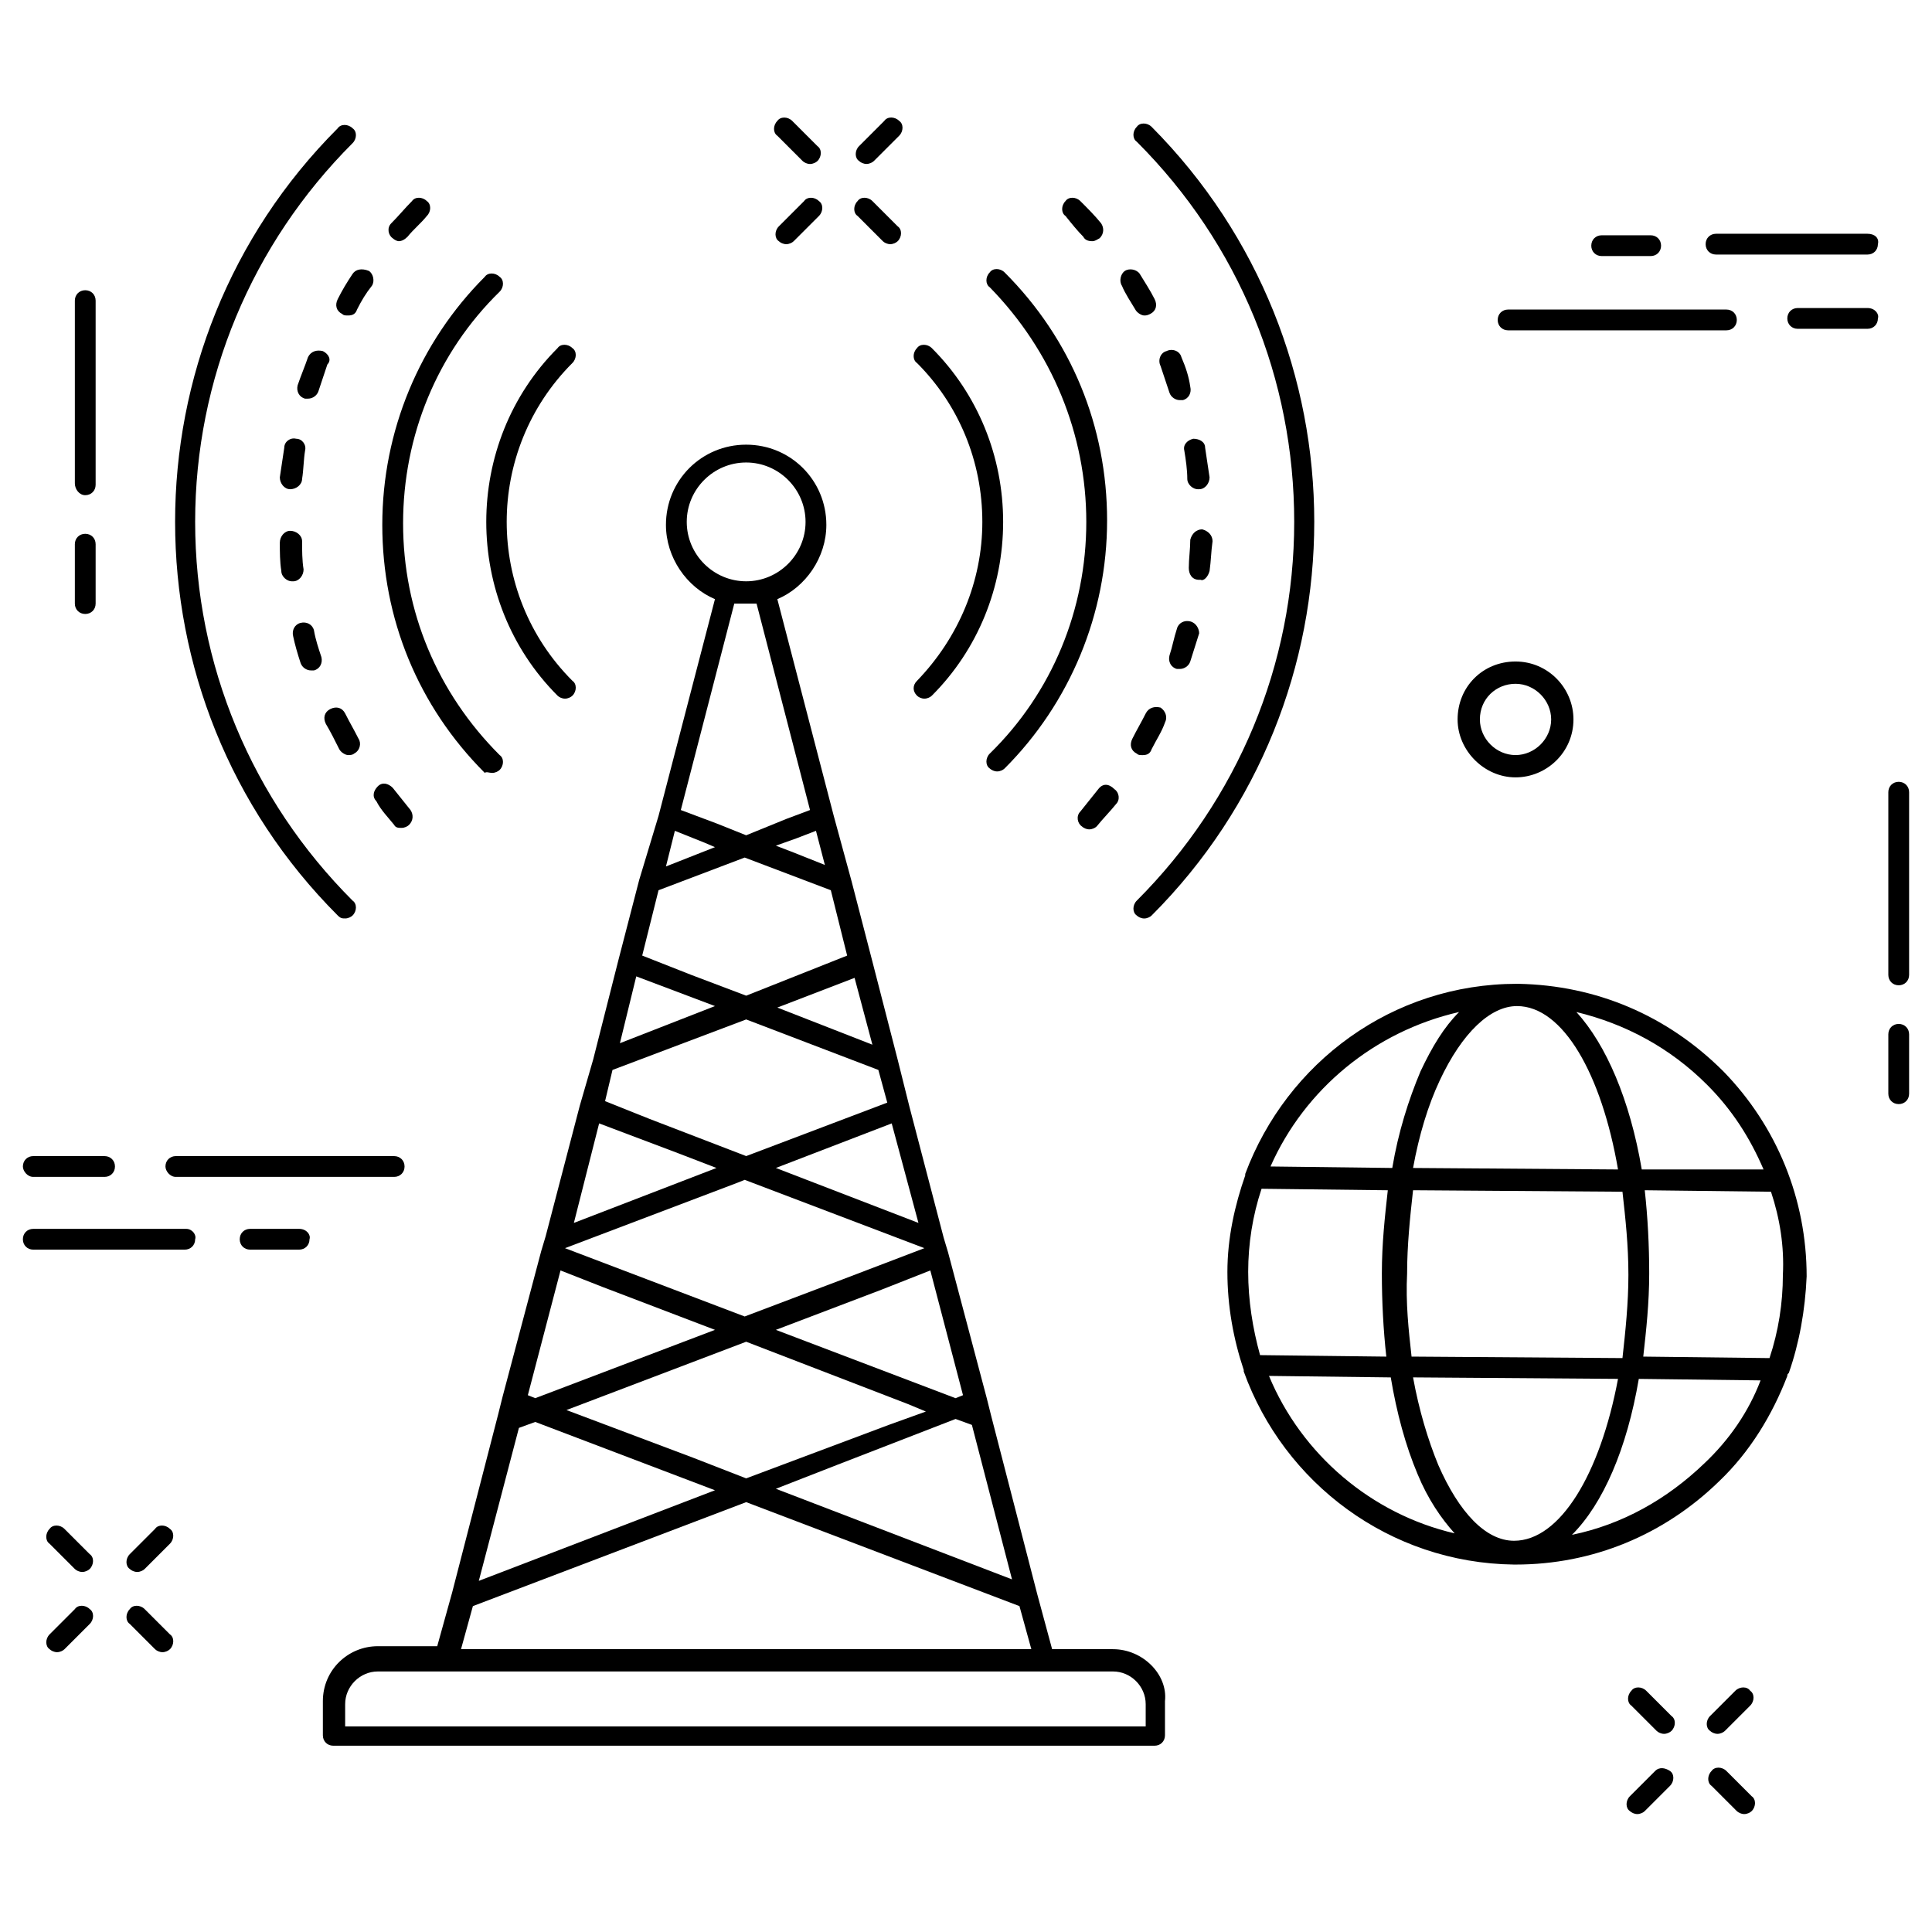 <?xml version="1.0" encoding="UTF-8"?>
<!-- Uploaded to: SVG Repo, www.svgrepo.com, Generator: SVG Repo Mixer Tools -->
<svg fill="#000000" width="800px" height="800px" version="1.1" viewBox="144 144 512 512" xmlns="http://www.w3.org/2000/svg">
 <g>
  <path d="m486.98 282.31c0 37.785-14.957 73.602-41.723 100.37-1.18 1.18-1.18 3.148 0 3.938 0.395 0.395 1.18 0.789 1.969 0.789 0.789 0 1.574-0.395 1.969-0.789 57.465-57.465 57.465-151.14 0-209-1.18-1.18-3.148-1.18-3.938 0-1.18 1.18-1.18 3.148 0 3.938 27.16 27.156 41.723 62.977 41.723 100.76z"/>
  <path d="m444.87 226.03c0.395 0.789 1.574 1.574 2.363 1.574 0.395 0 0.789 0 1.574-0.395 1.574-0.789 1.969-2.363 1.18-3.938-1.18-2.363-2.754-4.723-3.938-6.691-0.789-1.18-2.754-1.574-3.938-0.789-1.18 0.789-1.574 2.754-0.789 3.938 0.793 1.969 2.367 4.332 3.547 6.301z"/>
  <path d="m447.62 333.09c-1.18 2.363-2.363 4.328-3.543 6.691-0.789 1.574-0.395 3.148 1.18 3.938 0.395 0.395 0.789 0.395 1.574 0.395 1.18 0 1.969-0.395 2.363-1.574 1.18-2.363 2.754-4.723 3.543-7.086 0.789-1.574 0-3.148-1.18-3.938-1.578-0.395-3.152 0-3.938 1.574z"/>
  <path d="m460.22 260.27c-1.574 0.395-2.754 1.574-2.363 3.148 0.395 2.363 0.789 5.117 0.789 7.477 0 1.574 1.574 2.754 2.754 2.754h0.395c1.574 0 2.754-1.574 2.754-3.148-0.395-2.754-0.789-5.117-1.18-7.871 0-1.57-1.574-2.359-3.148-2.359z"/>
  <path d="m431.09 206.74c0.395 0.789 1.18 1.18 2.363 1.18 0.789 0 1.18-0.395 1.969-0.789 1.18-1.18 1.18-2.754 0.395-3.938-1.574-1.969-3.543-3.938-5.512-5.902-1.18-1.18-3.148-1.18-3.938 0-1.18 1.18-1.18 3.148 0 3.938 1.574 1.969 3.148 3.934 4.723 5.512z"/>
  <path d="m457.07 238.62c-0.395-1.574-2.363-2.363-3.938-1.574-1.574 0.395-2.363 2.363-1.574 3.938 0.789 2.363 1.574 4.723 2.363 7.086 0.395 1.18 1.574 1.969 2.754 1.969h0.789c1.574-0.395 2.363-1.969 1.969-3.543-0.395-2.758-1.184-5.117-2.363-7.875z"/>
  <path d="m464.55 295.3c0.395-2.754 0.395-5.117 0.789-7.871 0-1.574-1.18-2.754-2.754-3.148-1.574 0-2.754 1.18-3.148 2.754 0 2.363-0.395 5.117-0.395 7.477 0 1.574 0.789 3.148 2.754 3.148h0.395c0.785 0.395 1.965-0.785 2.359-2.359z"/>
  <path d="m459.43 308.68c-1.574-0.395-3.148 0.395-3.543 1.969-0.789 2.363-1.18 4.723-1.969 7.086-0.395 1.574 0.395 3.148 1.969 3.543h0.789c1.18 0 2.363-0.789 2.754-1.969 0.789-2.363 1.574-5.117 2.363-7.477-0.004-1.184-0.789-2.758-2.363-3.152z"/>
  <path d="m435.03 353.16c-1.574 1.969-3.148 3.938-4.723 5.902-1.18 1.18-0.789 3.148 0.395 3.938 0.395 0.395 1.18 0.789 1.969 0.789 0.789 0 1.574-0.395 1.969-0.789 1.574-1.969 3.543-3.938 5.117-5.902 1.18-1.18 0.789-3.148-0.395-3.938-1.574-1.574-3.148-1.574-4.332 0z"/>
  <path d="m431.88 282.31c0 23.223-9.055 45.266-25.586 61.402-1.18 1.18-1.18 3.148 0 3.938 0.395 0.395 1.18 0.789 1.969 0.789 0.789 0 1.574-0.395 1.969-0.789 17.32-17.32 27.16-40.934 27.16-65.73s-9.445-48.02-27.16-65.73c-1.18-1.18-3.148-1.18-3.938 0-1.18 1.18-1.18 3.148 0 3.938 16.535 16.918 25.586 38.961 25.586 62.184z"/>
  <path d="m387.01 328.36c0.395 0.395 1.18 0.789 1.969 0.789 0.789 0 1.574-0.395 1.969-0.789 12.203-12.203 18.895-28.734 18.895-46.051 0-17.32-6.691-33.852-18.895-46.051-1.18-1.18-3.148-1.18-3.938 0-1.18 1.18-1.18 3.148 0 3.938 11.02 11.02 17.32 25.977 17.32 42.117 0 15.742-6.297 30.699-17.32 42.117-1.18 1.176-1.18 2.75 0 3.93z"/>
  <path d="m235.47 387.4c0.789 0 1.574-0.395 1.969-0.789 1.18-1.18 1.18-3.148 0-3.938-26.766-26.766-41.723-62.582-41.723-100.37s14.957-73.602 41.723-100.37c1.18-1.18 1.18-3.148 0-3.938-1.18-1.18-3.148-1.18-3.938 0-57.465 57.469-57.465 151.14 0 208.61 0.789 0.785 1.184 0.785 1.969 0.785z"/>
  <path d="m229.57 237.05c-1.574-0.395-3.148 0-3.938 1.574-0.789 2.363-1.969 5.117-2.754 7.477-0.395 1.574 0.395 3.148 1.969 3.543h0.789c1.18 0 2.363-0.789 2.754-1.969 0.789-2.363 1.574-4.723 2.363-7.086 1.176-1.176 0.391-2.75-1.184-3.539z"/>
  <path d="m218.55 295.3c0 1.574 1.574 2.754 2.754 2.754h0.395c1.574 0 2.754-1.574 2.754-3.148-0.395-2.363-0.395-5.117-0.395-7.477 0-1.574-1.574-2.754-3.148-2.754s-2.754 1.574-2.754 3.148c0.004 2.359 0.004 5.113 0.395 7.477z"/>
  <path d="m220.91 273.65c0.395 0 0.395 0 0 0 1.574 0 3.148-1.18 3.148-2.754 0.395-2.363 0.395-5.117 0.789-7.477 0.395-1.574-0.789-3.148-2.363-3.148-1.574-0.395-3.148 0.789-3.148 2.363-0.395 2.754-0.789 5.117-1.18 7.871 0 1.57 1.18 3.144 2.754 3.144z"/>
  <path d="m223.66 319.7c0.395 1.18 1.574 1.969 2.754 1.969h0.789c1.574-0.395 2.363-1.969 1.969-3.543-0.789-2.363-1.574-4.723-1.969-7.086-0.395-1.574-1.969-2.363-3.543-1.969-1.574 0.395-2.363 1.969-1.969 3.543 0.395 1.969 1.184 4.727 1.969 7.086z"/>
  <path d="m237.44 216.58c-1.574 2.363-2.754 4.328-3.938 6.691-0.789 1.574-0.395 3.148 1.18 3.938 0.395 0.395 0.789 0.395 1.574 0.395 1.18 0 1.969-0.395 2.363-1.574 1.18-2.363 2.363-4.328 3.938-6.297 0.789-1.18 0.395-3.148-0.789-3.938-1.965-0.789-3.543-0.398-4.328 0.785z"/>
  <path d="m233.9 342.53c0.395 0.789 1.574 1.574 2.363 1.574 0.395 0 1.18 0 1.574-0.395 1.574-0.789 1.969-2.754 1.18-3.938-1.18-2.363-2.363-4.328-3.543-6.691-0.789-1.574-2.363-1.969-3.938-1.18-1.574 0.789-1.969 2.363-1.18 3.938 1.184 1.969 2.363 4.332 3.543 6.691z"/>
  <path d="m249.64 207.92c0.789 0 1.574-0.395 2.363-1.18 1.574-1.969 3.543-3.543 5.117-5.512 1.18-1.18 1.18-3.148 0-3.938-1.18-1.18-3.148-1.18-3.938 0-1.969 1.969-3.543 3.938-5.512 5.902-1.18 1.18-0.789 3.148 0.395 3.938 0.391 0.395 1.18 0.789 1.574 0.789z"/>
  <path d="m248.46 362.61c0.395 0.789 1.18 0.789 1.969 0.789 0.789 0 1.574-0.395 1.969-0.789 1.18-1.18 1.18-2.754 0.395-3.938-1.574-1.969-3.148-3.938-4.723-5.902-1.18-1.18-2.754-1.574-3.938-0.395-1.18 1.18-1.574 2.754-0.395 3.938 1.18 2.363 3.148 4.328 4.723 6.297z"/>
  <path d="m274.44 348.83c0.789 0 1.574-0.395 1.969-0.789 1.18-1.18 1.18-3.148 0-3.938-16.531-16.531-25.586-38.18-25.586-61.402s9.055-45.266 25.586-61.402c1.18-1.18 1.18-3.148 0-3.938-1.18-1.18-3.148-1.18-3.938 0-17.32 17.32-27.16 40.934-27.16 65.73s9.445 48.02 27.16 65.73c0.395-0.387 1.18 0.008 1.969 0.008z"/>
  <path d="m291.76 328.36c0.395 0.395 1.18 0.789 1.969 0.789 0.789 0 1.574-0.395 1.969-0.789 1.18-1.18 1.18-3.148 0-3.938-23.223-23.223-23.223-61.008 0-84.23 1.18-1.18 1.18-3.148 0-3.938-1.18-1.18-3.148-1.18-3.938 0-25.191 25.191-25.191 66.914 0 92.105z"/>
  <path d="m546.42 404.72c-0.395 0-0.395 0 0 0h-0.395c-33.062 0-61.008 20.859-72.027 50.383v0.395c-2.754 7.871-4.723 16.531-4.723 25.586 0 9.055 1.574 17.711 4.328 25.977v0.395c10.629 29.52 38.574 50.773 71.637 51.168h0.395c20.469 0 39.359-7.871 53.922-22.043 8.266-7.871 14.168-17.711 18.105-27.945 0-0.395 0-0.395 0.395-0.789 2.754-7.871 4.328-16.531 4.723-25.586 0-20.469-7.871-39.754-22.043-54.316-14.957-14.957-33.848-22.828-54.316-23.223zm-0.395 5.902c12.203 0 22.434 18.105 26.766 43.297l-54.316-0.395c1.574-8.66 3.938-16.531 7.086-23.223 5.902-12.594 13.383-19.68 20.465-19.68zm27.945 49.199c0.789 7.086 1.574 14.168 1.574 22.043 0 7.477-0.789 14.957-1.574 22.043l-55.891-0.395c-0.789-7.086-1.574-14.168-1.18-22.043 0-7.477 0.789-14.957 1.574-22.043zm-43.293-47.625c-3.938 3.938-7.086 9.055-10.234 15.742-3.148 7.477-5.902 16.137-7.477 25.586l-32.273-0.395c9.047-20.465 27.547-35.816 49.984-40.934zm-55.895 68.883c0-7.477 1.18-14.957 3.543-22.043l33.457 0.395c-0.789 7.086-1.574 14.168-1.574 22.043 0 7.477 0.395 14.957 1.18 22.043l-33.457-0.395c-1.965-7.086-3.148-14.566-3.148-22.043zm5.512 27.551 32.273 0.395c1.574 9.445 3.938 18.105 7.086 25.586 2.754 6.691 6.297 11.809 9.84 15.742-22.039-5.117-40.539-20.863-49.199-41.723zm64.945 43.688c-7.477 0-14.562-7.477-20.074-20.074-2.754-6.691-5.117-14.562-6.691-23.223l54.316 0.395c-4.723 25.191-15.352 42.902-27.551 42.902zm50.379-20.465c-9.84 9.445-21.648 16.137-35.031 18.895 8.266-8.266 14.562-22.828 17.711-41.328l32.273 0.395c-3.144 8.262-8.262 15.742-14.953 22.039zm20.863-49.988c0 7.477-1.18 14.957-3.543 22.043l-33.457-0.395c0.789-7.086 1.574-14.168 1.574-22.043 0-7.477-0.395-14.957-1.18-22.043l33.457 0.395c2.359 7.086 3.539 14.566 3.148 22.043zm-37.395-27.945c-3.148-18.5-9.445-33.062-17.32-41.723 12.988 3.148 24.797 9.445 34.637 19.285 6.691 6.691 11.414 14.168 14.957 22.434z"/>
  <path d="m647.18 351.19c-1.574 0-2.754 1.18-2.754 2.754v48.414c0 1.574 1.18 2.754 2.754 2.754 1.574 0 2.754-1.18 2.754-2.754v-48.414c0-1.574-1.18-2.754-2.754-2.754z"/>
  <path d="m647.18 415.35c-1.574 0-2.754 1.18-2.754 2.754v15.742c0 1.574 1.18 2.754 2.754 2.754 1.574 0 2.754-1.18 2.754-2.754v-15.742c0-1.57-1.18-2.754-2.754-2.754z"/>
  <path d="m166.59 275.23c1.574 0 2.754-1.18 2.754-2.754v-48.809c0-1.574-1.18-2.754-2.754-2.754s-2.754 1.18-2.754 2.754v48.414c-0.004 1.574 1.18 3.148 2.754 3.148z"/>
  <path d="m166.59 306.71c1.574 0 2.754-1.18 2.754-2.754v-15.742c0-1.574-1.18-2.754-2.754-2.754s-2.754 1.18-2.754 2.754v15.742c-0.004 1.574 1.18 2.754 2.754 2.754z"/>
  <path d="m356.7 186.67c0.395 0.395 1.18 0.789 1.969 0.789s1.574-0.395 1.969-0.789c1.18-1.18 1.18-3.148 0-3.938l-6.691-6.691c-1.18-1.18-3.148-1.18-3.938 0-1.18 1.18-1.18 3.148 0 3.938z"/>
  <path d="m377.96 207.92c0.395 0.395 1.18 0.789 1.969 0.789 0.789 0 1.574-0.395 1.969-0.789 1.18-1.18 1.18-3.148 0-3.938l-6.691-6.691c-1.18-1.18-3.148-1.18-3.938 0-1.18 1.18-1.18 3.148 0 3.938z"/>
  <path d="m352.37 208.71c0.789 0 1.574-0.395 1.969-0.789l6.691-6.691c1.18-1.18 1.18-3.148 0-3.938-1.18-1.18-3.148-1.18-3.938 0l-6.691 6.691c-1.18 1.18-1.18 3.148 0 3.938 0.395 0.398 1.184 0.789 1.969 0.789z"/>
  <path d="m373.63 187.45c0.789 0 1.574-0.395 1.969-0.789l6.691-6.691c1.18-1.18 1.18-3.148 0-3.938-1.18-1.18-3.148-1.18-3.938 0l-6.691 6.691c-1.18 1.18-1.18 3.148 0 3.938 0.395 0.395 1.18 0.789 1.969 0.789z"/>
  <path d="m580.27 592.07c-1.18-1.18-3.148-1.18-3.938 0-1.18 1.18-1.18 3.148 0 3.938l6.691 6.691c0.395 0.395 1.18 0.789 1.969 0.789 0.789 0 1.574-0.395 1.969-0.789 1.18-1.18 1.18-3.148 0-3.938z"/>
  <path d="m601.52 613.33c-1.18-1.18-3.148-1.18-3.938 0-1.18 1.18-1.18 3.148 0 3.938l6.691 6.691c0.395 0.395 1.18 0.789 1.969 0.789 0.789 0 1.574-0.395 1.969-0.789 1.18-1.18 1.18-3.148 0-3.938z"/>
  <path d="m582.63 613.33-6.691 6.691c-1.18 1.18-1.18 3.148 0 3.938 0.395 0.395 1.18 0.789 1.969 0.789s1.574-0.395 1.969-0.789l6.691-6.691c1.18-1.18 1.18-3.148 0-3.938-1.184-0.789-2.758-1.184-3.938 0z"/>
  <path d="m603.88 592.07-6.691 6.691c-1.18 1.18-1.18 3.148 0 3.938 0.395 0.395 1.18 0.789 1.969 0.789 0.789 0 1.574-0.395 1.969-0.789l6.691-6.691c1.18-1.18 1.18-3.148 0-3.938-0.789-1.18-2.754-1.18-3.938 0z"/>
  <path d="m161.08 549.17c-1.18-1.18-3.148-1.18-3.938 0-1.18 1.18-1.18 3.148 0 3.938l6.691 6.691c0.395 0.395 1.18 0.789 1.969 0.789 0.789 0 1.574-0.395 1.969-0.789 1.18-1.18 1.18-3.148 0-3.938z"/>
  <path d="m182.34 570.43c-1.18-1.18-3.148-1.18-3.938 0-1.18 1.18-1.18 3.148 0 3.938l6.691 6.691c0.395 0.395 1.18 0.789 1.969 0.789 0.789 0 1.574-0.395 1.969-0.789 1.18-1.18 1.18-3.148 0-3.938z"/>
  <path d="m163.84 570.43-6.688 6.688c-1.18 1.18-1.18 3.148 0 3.938 0.395 0.395 1.18 0.789 1.969 0.789 0.789 0 1.574-0.395 1.969-0.789l6.691-6.691c1.18-1.18 1.18-3.148 0-3.938-1.184-1.18-3.152-1.18-3.941 0.004z"/>
  <path d="m185.09 549.17-6.691 6.691c-1.18 1.18-1.18 3.148 0 3.938 0.395 0.395 1.18 0.789 1.969 0.789 0.789 0 1.574-0.395 1.969-0.789l6.691-6.691c1.18-1.18 1.18-3.148 0-3.938-1.184-1.18-3.152-1.18-3.938 0z"/>
  <path d="m545.63 350.01c8.266 0 15.352-6.691 15.352-15.352 0-8.266-6.691-15.352-15.352-15.352-8.66 0-15.352 6.691-15.352 15.352 0 8.266 7.086 15.352 15.352 15.352zm0-24.797c5.117 0 9.445 4.328 9.445 9.445 0 5.117-4.328 9.445-9.445 9.445-5.117 0-9.445-4.328-9.445-9.445-0.004-5.512 4.328-9.445 9.445-9.445z"/>
  <path d="m543.66 231.54h57.859c1.574 0 2.754-1.18 2.754-2.754 0-1.574-1.18-2.754-2.754-2.754h-57.859c-1.574 0-2.754 1.18-2.754 2.754-0.004 1.57 1.18 2.754 2.754 2.754z"/>
  <path d="m638.91 225.63h-18.5c-1.574 0-2.754 1.18-2.754 2.754s1.18 2.754 2.754 2.754h18.5c1.574 0 2.754-1.18 2.754-2.754 0.395-1.18-0.785-2.754-2.754-2.754z"/>
  <path d="m638.91 205.95h-40.148c-1.574 0-2.754 1.18-2.754 2.754s1.18 2.754 2.754 2.754h40.148c1.574 0 2.754-1.18 2.754-2.754 0.395-1.574-0.785-2.754-2.754-2.754z"/>
  <path d="m568.46 211.86h12.988c1.574 0 2.754-1.18 2.754-2.754 0-1.574-1.18-2.754-2.754-2.754h-12.988c-1.574 0-2.754 1.18-2.754 2.754-0.004 1.574 1.18 2.754 2.754 2.754z"/>
  <path d="m190.6 455.89h57.859c1.574 0 2.754-1.18 2.754-2.754s-1.18-2.754-2.754-2.754l-57.859-0.004c-1.574 0-2.754 1.18-2.754 2.754 0 1.184 1.18 2.758 2.754 2.758z"/>
  <path d="m152.82 455.89h18.895c1.574 0 2.754-1.18 2.754-2.754s-1.18-2.754-2.754-2.754l-18.895-0.004c-1.574 0-2.754 1.18-2.754 2.754 0 1.184 1.18 2.758 2.754 2.758z"/>
  <path d="m193.36 469.66h-40.543c-1.574 0-2.754 1.18-2.754 2.754s1.18 2.754 2.754 2.754h40.148c1.574 0 2.754-1.18 2.754-2.754 0.395-1.176-0.785-2.754-2.359-2.754z"/>
  <path d="m223.27 469.66h-12.988c-1.574 0-2.754 1.18-2.754 2.754s1.18 2.754 2.754 2.754h12.988c1.574 0 2.754-1.18 2.754-2.754 0.395-1.176-0.789-2.754-2.754-2.754z"/>
  <path d="m438.96 581.05h-16.137l-3.938-14.562-12.203-47.23-1.18-4.723-10.234-38.574-1.18-3.938-9.055-34.637-3.148-12.594-6.691-25.977-5.512-21.254-4.723-17.32-14.957-57.465c7.477-3.148 12.988-11.02 12.988-19.68 0-11.809-9.445-21.254-21.254-21.254-11.809 0-21.254 9.445-21.254 21.254 0 8.66 5.512 16.531 12.988 19.68l-14.957 57.465-5.113 16.922-5.512 21.254-6.691 26.371-3.539 12.203-9.055 34.637-1.18 3.938-10.234 38.574-1.18 4.723-12.203 47.23-3.938 14.168h-15.742c-7.871 0-14.562 6.297-14.562 14.562v9.055c0 1.574 1.18 2.754 2.754 2.754h217.66c1.574 0 2.754-1.18 2.754-2.754v-9.055c0.789-7.082-5.902-13.773-13.773-13.773zm-26.766-18.5-62.582-24.008 16.137-6.297 31.488-12.203 4.328 1.574zm-70.453-26.766-14.168-5.512-33.457-12.594 47.625-18.105 42.902 16.531 4.723 1.969-9.84 3.543zm57.465-22.039-1.969 0.789-47.625-18.105 27.945-10.629 12.988-5.117zm-11.809-45.66-37.785-14.562 30.699-11.809zm-16.926-64.941 4.723 17.711-25.191-9.84zm-7.871-29.914-7.871-3.148-5.117-1.969 5.512-1.969 5.117-1.969zm-36.605-90.922c0-8.66 7.086-15.742 15.742-15.742 8.66 0 15.742 7.086 15.742 15.742 0 8.66-7.086 15.742-15.742 15.742s-15.742-7.082-15.742-15.742zm12.598 21.648h5.902l14.168 54.711-6.297 2.363-10.629 4.328-7.871-3.148-9.445-3.543zm-15.746 60.219 7.871 3.148 2.754 1.18-12.988 5.117zm-4.328 15.746 22.828-8.66 22.828 8.66 4.328 17.32-26.762 10.625-14.562-5.512-12.988-5.117zm-5.906 22.828 20.859 7.871-25.191 9.84zm-6.297 24.797 35.426-13.383 35.031 13.383 2.363 8.66-37.391 14.168-25.586-9.84-11.809-4.723zm-3.543 14.168 20.859 7.871 10.234 3.938-37.785 14.562zm36.605 15.746 1.969-0.789 47.625 18.105-21.648 8.266-25.977 9.84-47.625-18.105zm-46.836 23.223 11.02 4.328 29.914 11.414-47.625 18.105-1.969-0.789zm-11.023 41.723 4.328-1.574 47.625 18.105-62.582 24.008zm-12.199 47.23 72.422-27.551 72.422 27.551 3.148 11.414h-151.14zm178.3 31.883h-212.15v-5.902c0-4.723 3.938-8.66 8.66-8.66h194.83c4.723 0 8.66 3.938 8.66 8.66z"/>
 </g>
</svg>